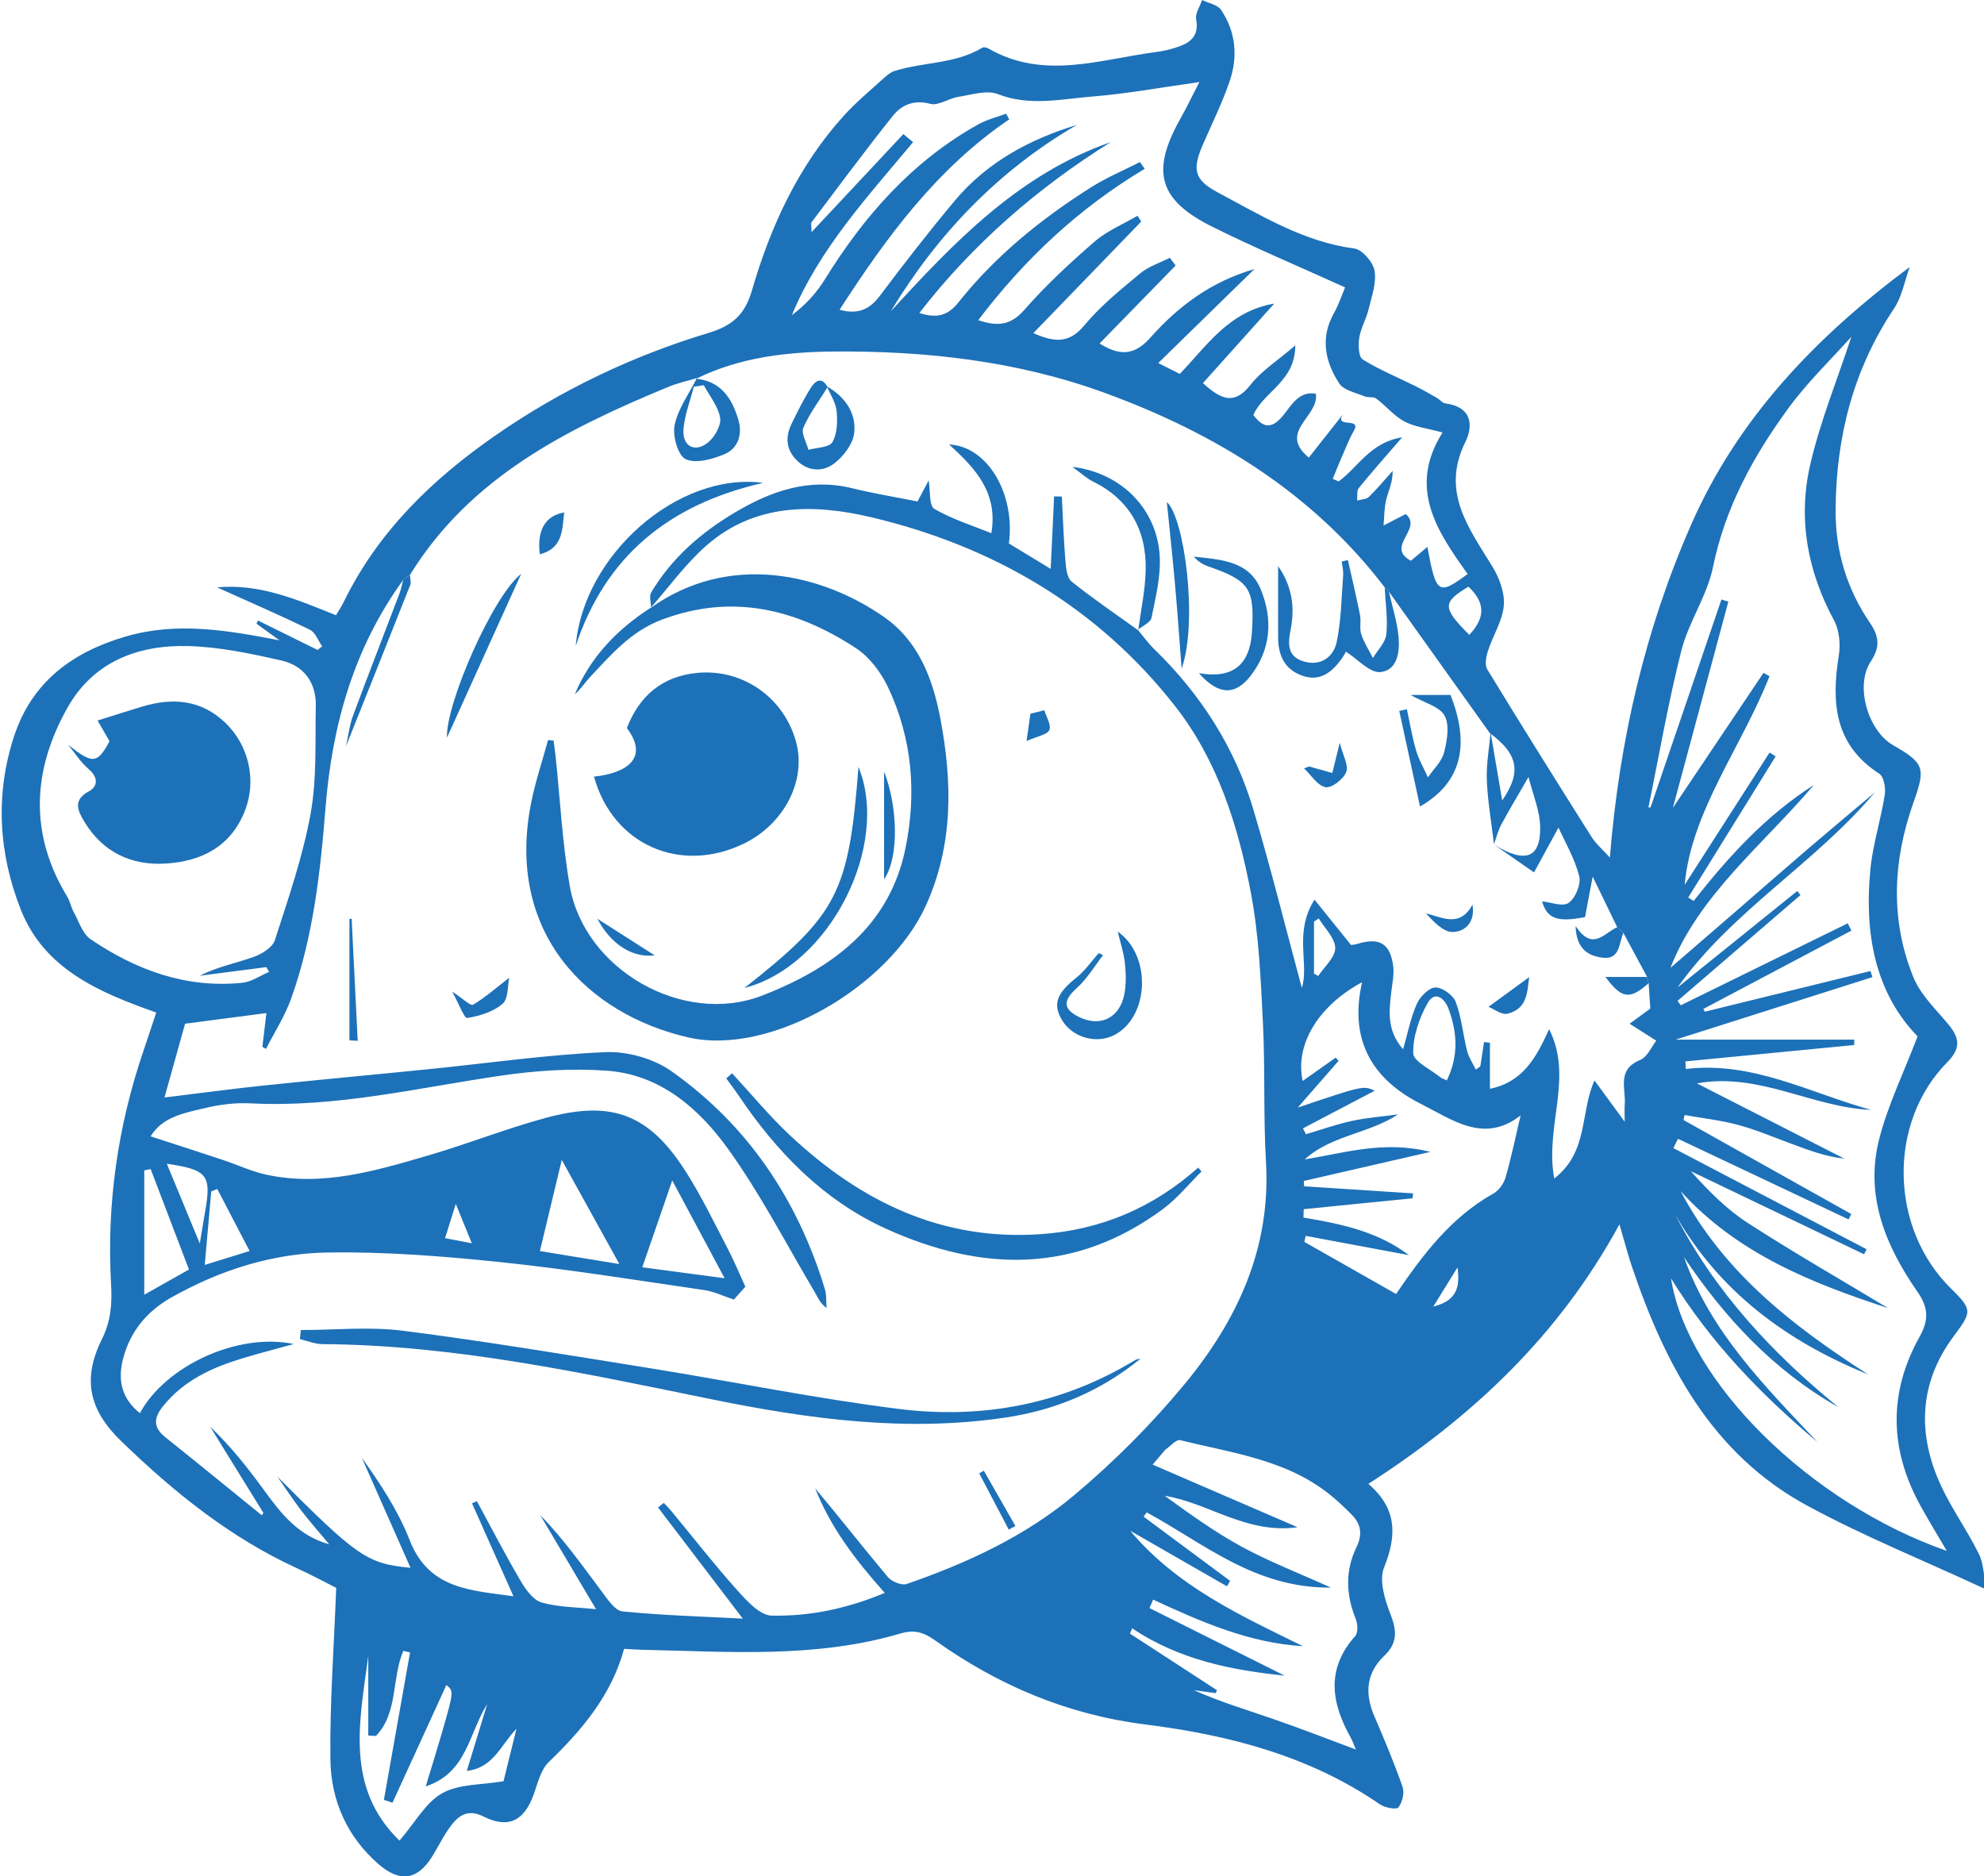 <?xml version="1.0" encoding="UTF-8"?> <svg xmlns="http://www.w3.org/2000/svg" xmlns:xlink="http://www.w3.org/1999/xlink" version="1.1" id="Слой_1" x="0px" y="0px" viewBox="0 0 2000 1891.59" style="enable-background:new 0 0 2000 1891.59;" xml:space="preserve"> <style type="text/css"> .st0{fill:#1D71B8;} </style> <g> <path class="st0" d="M655.59,613.06c79.82-57.09,173.53-34.38,235.58,8.95c34.67,24.21,49.09,61.97,56.75,102.21 c12.21,64.17,13.17,127.54-14.58,188.73c-37.23,82.1-156.93,151.75-239.42,132.9c-101.02-23.09-184.89-105.11-158.42-236.9 c4.27-21.26,11.25-41.97,16.98-62.93c1.84,0.18,3.68,0.37,5.52,0.55c0.67,5,1.45,9.99,1.98,15.01 c4.66,43.94,6.85,88.31,14.41,131.74c14.66,84.2,114.27,141.27,194.04,110.27c69.61-27.05,127.99-69.01,144.27-148.05 c11.43-55.52,7.08-111.14-17.68-163.05c-7.09-14.86-18.54-30.12-32.06-38.99c-60.42-39.65-125.07-55.56-196.08-28.69 c-30.82,11.66-50.98,35.25-72.29,57.98c-5.15,5.5-9.16,12.06-15.06,16.96c15.81-37.59,42.74-65.46,76.71-87.25 C656.3,612.46,655.59,613.06,655.59,613.06z"></path> <path class="st0" d="M1149.74,1369.69c-40.02,32.61-85.42,51.8-136.24,59.36c-99.8,14.83-197.4,1.67-295.21-18.25 c-129.86-26.45-259.64-54.89-393.24-55.79c-7.58-0.05-15.13-3.28-22.7-5.04c0.3-3.05,0.59-6.11,0.89-9.16 c34.32,0,69.1-3.6,102.87,0.71c83.33,10.63,166.26,24.46,249.22,37.8c83.59,13.43,166.69,30.52,250.63,41.03 c84.03,10.52,164.76-4.48,238.35-49.27C1145.84,1370.14,1147.92,1370.13,1149.74,1369.69z"></path> <path class="st0" d="M737.97,1081.97c19.39,20.94,37.6,43.13,58.39,62.58c70.99,66.39,152.49,106.67,252.92,99.61 c60.74-4.27,113.24-26.71,158.56-67.08c1.14,1.28,2.28,2.57,3.41,3.85c-12.87,12.72-24.44,27.2-38.84,37.86 c-88.52,65.52-182.87,63.63-279.02,20.01c-63.59-28.85-110.48-77.49-149.03-134.72c-3.89-5.77-8.15-11.29-12.24-16.93 C734.07,1085.42,736.02,1083.7,737.97,1081.97z"></path> <path class="st0" d="M1111.96,962.91c-8.67,11.12-16.02,23.73-26.35,33.02c-14.19,12.77-14.37,21.4,2.7,29.59 c20.9,10.02,40.3,0.72,45.04-22.92c2.06-10.26,1.69-21.31,0.6-31.81c-1.06-10.18-4.47-20.11-7.21-31.67 c34.77,24.56,31.52,86.53-3.66,104.41c-18.16,9.23-42,2.34-52.51-15.17c-9.67-16.12-5.18-27.26,14.63-42.92 c8.58-6.79,14.97-16.35,22.36-24.64C1109.04,961.49,1110.5,962.2,1111.96,962.91z"></path> <g> <path class="st0" d="M1622.84,864.5c9.66-118.65,35.42-229.58,81.91-335.5c47.14-107.38,125.36-189.02,220.36-259.83 c-5.15,14.11-7.76,29.85-15.84,41.93c-41.09,61.43-58.27,129.21-58.87,202.31c-0.35,42.12,11.31,80.36,34.81,114.78 c9.35,13.69,10.01,24.49,0.6,38.71c-16.06,24.26-2.92,69.74,22.62,84.37c31.96,18.31,32.68,23.2,20.38,57.97 c-20.63,58.29-23.57,117.7-0.12,175.66c7.17,17.71,22.54,32.35,35.2,47.53c11.35,13.61,13.26,24.02-0.84,38.31 c-60.51,61.32-58.19,167.62,3.8,228.34c22.43,21.97,20.48,23.73,1.92,48.93c-34.33,46.62-36.12,97.99-12.12,149.7 c11.07,23.85,26.73,45.53,38.35,69.16c4.88,9.93,4.7,22.35,7.17,35.48c-64.29-29.84-124.39-54.06-180.93-84.81 c-95.72-52.08-142.84-142.07-176.25-240.94c-4.03-11.93-7.16-24.16-12.49-42.33c-61.15,112.43-148.23,193.95-253.08,261.63 c29.2,25.06,28.69,52.25,15.8,84.35c-5.15,12.81,0.67,32.15,6.33,46.63c6.52,16.66,7.65,29.25-6.11,42.32 c-18.3,17.37-19.82,38.13-10.03,60.84c10.13,23.52,20.07,47.17,28.48,71.33c2.08,5.98-0.24,15.56-4.18,20.68 c-1.89,2.46-13.65,0.37-18.61-3.05c-71.35-49.14-152.64-69.99-236.61-80.57c-78.58-9.89-148.27-39.46-211.97-84.83 c-11.37-8.1-20.74-11.03-35.02-6.82c-85.15,25.13-172.57,18.26-259.58,16.37c-5.64-0.12-11.28-0.55-18.79-0.93 c-12.7,46.59-42.22,81.57-76,114.17c-7.99,7.71-11,21.1-15.01,32.33c-9.67,27.04-25.67,35.12-51.03,22.38 c-14.38-7.22-23.8-1.73-31.58,8.23c-7.83,10.03-13.35,21.82-20.16,32.68c-14.51,23.14-32.15,25.91-53.38,7.57 c-32.14-27.76-48.37-64.62-48.9-105.71c-0.73-56.1,3.55-112.27,5.86-173.14c-9.1-4.58-23.86-12.6-39.09-19.57 c-67.87-31.06-124.84-77.16-177.91-128.59c-32.45-31.44-39-62.7-19.17-102.58c9.06-18.22,10.35-35.67,9.22-55.4 c-4.6-80.64,6.71-159.35,32.84-235.86c4.12-12.05,8.07-24.16,12.68-37.99c-57.21-20.23-112.91-43.58-136.61-103.93 c-22.13-56.34-25.98-115.17-6.91-173.97c18-55.52,59.29-85.59,112.84-101.21c51.71-15.09,102.93-6.18,154.96,3.91 c-7.75-5.61-15.49-11.21-23.24-16.82c0.52-1.06,1.03-2.12,1.55-3.18c20.02,9.89,40.03,19.78,60.05,29.68 c1.54-1.21,3.08-2.41,4.62-3.62c-4.02-5.71-6.78-14.01-12.27-16.69c-30.48-14.86-61.64-28.34-93.69-42.81 c42.96-3.94,80.59,12.29,119.9,28.12c2.57-4.39,5.58-8.85,7.92-13.64c34.6-70.75,89.14-123.43,152.75-167.58 c66.14-45.9,138.18-80.24,215.13-103.47c23.33-7.04,36.33-18.09,43.38-42.37c18.84-64.86,46.78-125.76,92.78-176.56 c12.41-13.7,26.84-25.58,40.54-38.08c3.12-2.85,6.75-5.79,10.67-7.02c29.08-9.12,61.16-6.91,88.36-23.42 c1.42-0.86,4.49-0.18,6.2,0.81c55.72,32.17,112.59,10.87,169.1,3.54c8.42-1.09,16.92-3.2,24.83-6.26 c11.74-4.55,18.21-12.18,15.43-26.62c-1.14-5.92,3.83-13.01,6.01-19.57c6.51,3.22,15.55,4.73,19.1,9.97 c14.89,22.01,17.14,46.98,8.74,71.68c-7.3,21.49-17.39,42.05-26.54,62.88c-11.47,26.11-9.81,36.53,14.57,49.5 c43.85,23.32,86.47,49.73,137.59,56.51c8.02,1.06,19.03,13.86,20.42,22.55c1.99,12.43-3.04,26.21-6.18,39.15 c-2.33,9.62-7.78,18.6-9.28,28.27c-1.12,7.2-0.75,19.21,3.47,21.85c16.71,10.47,35.25,17.99,53,26.82 c7.37,3.67,14.53,7.78,21.68,11.87c3.04,1.73,5.66,5.26,8.76,5.67c26.02,3.37,28.67,21.39,19.93,39.13 c-24.68,50.11,3.65,86.5,27.41,125.36c6.98,11.41,12.59,26.51,11.48,39.29c-1.35,15.52-10.97,30.21-15.96,45.6 c-1.89,5.81-3.47,14.18-0.73,18.67c34.52,56.65,69.73,112.87,105.14,168.97C1608.73,850.59,1615.24,856.06,1622.84,864.5z M1174.96,1461.13c-3.43,4.05-6.86,8.09-13.01,15.36c49.33,21.31,96.13,41.54,146.05,63.11c-51.47,7.17-89.4-24.5-133.88-31.68 c25.42,18.46,50.84,36.78,78.15,51.61c27.04,14.68,55.99,25.85,89.33,40.92c-76.65,0.78-128.21-44.72-185.65-75.82 c-1.04,1.43-2.09,2.87-3.13,4.3c29.08,21.58,58.16,43.17,87.23,64.75c-1.06,1.83-2.12,3.66-3.18,5.49 c-32.52-18.68-65.04-37.35-97.56-56.03c46.74,55.86,110.8,85.34,174.14,116.38c-54.25-3.21-102.77-24.63-151.04-46.93 c-1.21,2.84-2.43,5.68-3.64,8.52c46.64,23.32,93.28,46.63,136.2,68.09c-51.02-5.22-105.42-15.25-153.62-47.67 c-0.77,1.76-1.55,3.53-2.32,5.29c29.27,19.04,58.53,38.09,87.8,57.13c-0.45,0.97-0.91,1.94-1.36,2.91c-7.3-1-14.59-2-21.89-3 c26.26,11.79,53.38,19.9,80.11,29.13c27.08,9.35,53.78,19.81,83.1,30.69c-2.32-5.43-3.36-8.66-4.98-11.55 c-19.68-35.11-25.49-69.34,4.25-102.72c3-3.37,2.74-12.15,0.72-17.09c-9.99-24.43-10.89-48.79,0.57-72.42 c6.31-13.02,4.81-23.25-4.71-32.9c-7-7.09-14.25-14.02-22-20.26c-43.99-35.39-98.72-41.92-150.9-54.93 c-3.99-1-10.05,6.28-15.15,9.7C1174.59,1461.52,1174.96,1461.13,1174.96,1461.13z M656.3,612.46c-0.05-5.14-2.09-11.47,0.15-15.24 c20.6-34.55,50.05-60.19,84.32-80.54c36.54-21.7,74.7-35.17,118.21-24.5c21.93,5.38,44.28,9.03,65.96,13.36 c3.84-7.27,7.59-14.39,11.21-21.25c1.83,10.66,0.3,25.49,5.65,28.64c17.7,10.42,37.88,16.62,57.55,24.62 c6.81-40.16-15.29-65.01-42.69-89.46c39.21,1.65,67.08,50.49,60.34,99.76c13.46,8.18,27.15,16.5,42.17,25.63 c1.24-26.22,2.34-49.66,3.45-73.09c2.6,0.07,5.19,0.13,7.79,0.2c1.12,21.59,1.83,43.22,3.59,64.76 c0.59,7.26,1.58,17.16,6.31,20.96c21.61,17.32,44.62,32.9,67.13,49.11l-0.43-0.43c5.51,6.52,10.52,13.55,16.61,19.47 c47.01,45.67,81.44,99.42,100.04,162.18c17.85,60.24,33.04,121.27,48.68,179.28c7.62-23.79-8.37-56.19,12.79-88.94 c13.31,16.51,24.21,30.03,36.82,45.67c-0.41,0.07,3.14-0.16,6.46-1.16c22.19-6.69,33.03-0.47,36.03,22.42 c1.08,8.24-0.85,16.93-1.84,25.36c-2.31,19.71-4.94,39.4,11.82,58.48c4.88-16.89,7.71-32.09,13.86-45.81 c3.23-7.22,12.13-16.28,18.67-16.45c6.97-0.18,17.94,7.74,20.54,14.62c5.9,15.63,7.28,32.9,11.43,49.27 c1.67,6.6,5.76,12.58,8.76,18.84c1.52-1.05,3.04-2.11,4.56-3.16c1.27-8.2,2.54-16.4,3.8-24.6c1.97,0.25,3.94,0.49,5.91,0.74 c0,15.06,0,30.13,0,46.41c33.13-6.72,46.77-31.41,59.66-60.1c24.87,49.22-4.56,97.44,5.17,150.58 c34.93-27.29,25.65-65.63,40.58-98.88c9.72,13.29,18.8,25.69,30.43,41.6c0-9.03-0.29-13.15,0.05-17.21 c1.34-16.09-8.33-35.15,15.35-44.93c7.69-3.18,12.15-14.18,16.44-19.54c-10.96-6.97-17.77-11.31-26.89-17.1 c9.48-6.92,15.43-11.26,20.91-15.26c-0.57-8.44-1.14-16.98-1.72-25.51c-0.5-2.13-1-4.26-1.51-6.39 c-7.96-14.77-15.92-29.55-23.88-44.32c-2.09-1.93-4.18-3.85-6.26-5.78c-7.89-16.28-15.78-32.57-24.75-51.08 c-3.04,16.12-5.43,28.85-7.68,40.8c-28.7,5.78-38.46,1.08-43.34-15.83c8.32,0.79,20.79,5.77,26.81,1.55 c6.86-4.8,12.69-19.03,10.63-27.01c-4.61-17.9-14.39-34.46-20.87-48.91c-9.15,16.76-16.92,30.97-24.68,45.19 c-13.36-9.29-26.72-18.59-40.08-27.88c31.16,19.09,46.76,13.75,46.28-17.84c-0.25-16.53-7.43-32.96-11.73-50.49 c-10.74,18.62-19.39,32.93-27.29,47.65c-3.34,6.24-5.09,13.34-7.56,20.04c-2.53-21.43-6.29-42.81-7.2-64.31 c-0.67-15.99,2.36-32.14,3.8-48.26c3.84,22.47,7.68,44.95,11.71,68.51c19.72-28.45,16.04-46.72-12.48-67.83 c-33.88-47.48-67.76-94.95-101.64-142.43c-1.45-1.51-2.89-3.02-4.34-4.53c-73.07-95.61-171.3-155.55-282.28-196.07 c-87.88-32.09-180-42.4-272.86-41.66c-47.29,0.38-95.06,5.76-138.85,27.42l0.71-0.66c-9.51,2.87-19.35,4.96-28.48,8.74 c-102.17,42.26-199.84,90.83-260.86,189.72c-2.25,1.67-4.51,3.34-6.76,5.01c-49.73,68.37-71.68,146.4-78.29,229.32 c-5.22,65.54-12.45,130.66-34.75,192.92c-6.31,17.61-16.74,33.74-25.29,50.55c-1.21-0.69-2.43-1.37-3.65-2.06 c1.3-10.94,2.6-21.88,4.04-34.04c-28.51,3.73-54.46,7.13-81.97,10.73c-7.15,25.62-14.48,51.87-20.75,74.37 c34.2-4.16,67.14-8.61,100.18-12.08c55.96-5.87,112-10.99,167.98-16.64c58.79-5.93,117.46-14.45,176.38-16.99 c22.05-0.95,48.44,6.45,66.42,19.16c77.11,54.48,127.28,129.55,154.77,219.73c1.82,5.96,1.16,12.68,1.65,19.04 c-6.83-5.02-8.84-10.9-11.94-16.12c-28.64-48.27-54.5-98.56-87.13-143.99c-29.38-40.91-68.4-75.14-122.09-79.1 c-35.21-2.59-71.41-0.2-106.45,4.89c-83.91,12.21-166.77,32.45-252.59,28.02c-14.81-0.76-30.22,0.94-44.67,4.37 c-21.28,5.05-44.27,8.71-56.52,28.88c25.54,8.32,49.13,15.89,72.64,23.7c14.82,4.92,29.19,11.77,44.34,15.01 c56.64,12.13,110.37-4.09,163.74-19.71c39.59-11.58,78.1-26.96,117.89-37.69c67.43-18.18,104.56-3.32,141.7,55.48 c15.18,24.03,27.62,49.82,40.8,75.08c6.72,12.89,12.31,26.36,18.46,39.68c-4.44,4.98-9.12,10.23-11.58,12.99 c-10.83-3.57-20.03-8.14-29.68-9.54c-68.41-9.94-136.73-21.04-205.46-28.19c-58.07-6.05-116.69-10.64-174.96-9.7 c-55.22,0.89-108.01,17.8-156.65,45.13c-24.71,13.88-41.84,34.26-49.01,62.03c-5.52,21.41-1.48,40.11,17,54.78 c25.56-47.39,98.32-81.57,155.06-69.7c-20.34,5.64-35.71,9.61-50.89,14.18c-31.14,9.37-60.05,22.39-81.11,48.8 c-9.19,11.54-9.82,21.07,2.46,30.88c32.61,26.04,64.91,52.48,97.33,78.77c0.54-0.79,1.09-1.59,1.63-2.38 c-17.9-28.97-35.79-57.95-53.69-86.92c20.78,19.68,37.91,41.56,54.31,63.97c16.84,23.02,33.76,45.61,65.74,54.62 c-10.55-12.67-19.82-23.11-28.27-34.17c-8.44-11.04-16.07-22.71-24.05-34.1c80.9,81.02,90.28,87.68,134.27,91.96 c-16.04-36.24-32.57-73.61-49.11-110.98c18.88,26.45,36.68,53.5,48.21,83c19.54,50.02,62.09,50.59,104.67,56.65 c-14.49-32.5-28.13-63.08-41.77-93.66c1.64-0.73,3.28-1.46,4.91-2.19c14.57,26.81,28.59,53.95,44.02,80.25 c5.1,8.69,12.67,19.45,21.21,21.88c17.26,4.9,35.96,4.75,54.87,6.76c-19.44-32.78-37.9-63.9-56.36-95.02 c23.51,24.11,42.4,50.89,62.06,77.1c5.88,7.84,13.36,19.39,21.02,20.16c40.31,4.03,80.92,5.16,121.22,7.28 c-30.1-39.48-57.77-75.79-85.45-112.09c1.94-1.53,3.88-3.06,5.83-4.59c2.68,2.9,5.5,5.69,8.01,8.73 c21.83,26.4,42.89,53.49,65.74,78.98c9.69,10.81,22.92,25.62,34.84,25.91c38.66,0.92,76.73-7.2,114.14-22.9 c-29.74-33.27-54.8-66.29-70.1-105.34c24.88,29.6,48.52,59.95,73.25,89.39c3.88,4.62,13.89,8.74,18.96,6.98 c60.87-21.07,119.53-48.12,168.85-89.51c40.29-33.81,78.08-71.71,111.55-112.27c52.9-64.11,86.86-136.8,81.8-223.52 c-2.74-47.01-0.74-94.29-3.11-141.33c-2.19-43.29-4.02-87.06-12-129.5c-12.7-67.56-33.57-133.98-76.36-188.66 c-78.38-100.16-183.47-161.42-306.3-190.55c-58.07-13.77-117.45-14.35-166.35,28.52c-21.07,18.47-37.78,41.9-56.47,63.08 L656.3,612.46z M1866.3,339.5c-20.02,22.43-43.89,45.29-63.13,71.55c-35.43,48.37-63.99,100.12-76.32,160.45 c-5.95,29.12-24.59,55.49-31.97,84.5c-13.25,52.12-22.34,105.29-33.17,158.02c0.72-0.03,1.44-0.06,2.16-0.1 c23.82-69.86,47.64-139.73,71.46-209.59c2.31,0.74,4.62,1.48,6.94,2.22c-18.18,67.58-36.36,135.17-55.92,207.89 c33.08-49.29,62.22-92.69,91.35-136.09c2.03,1.11,4.07,2.21,6.1,3.32c-28.54,72.29-78.9,136.26-85.54,210.3 c26.53-41.32,56.07-87.34,85.62-133.36c2.04,1.29,4.08,2.58,6.11,3.86c-29.39,47.44-58.78,94.88-88.17,142.32 c1.83,1.15,3.67,2.29,5.5,3.44c34.96-44.52,72.81-86.03,121.17-116.88c-51.56,60.6-116.1,111.2-144.57,184.34 c21.01-18.15,44.09-38.05,67.13-58c23.76-20.57,47.37-41.31,71.24-61.75c22.42-19.2,45.09-38.09,67.65-57.12 c-60.55,71.88-144.37,119.69-198.88,196.68c40.23-32.42,80.46-64.84,120.69-97.26c1.07,1.37,2.15,2.74,3.22,4.11 c-41.31,35.56-82.61,71.11-123.92,106.67c1.1,1.47,2.19,2.93,3.29,4.4c56.11-27.54,112.22-55.09,168.33-82.63 c1.22,2.45,2.45,4.91,3.67,7.36c-49.77,26.34-99.55,52.68-149.32,79.01c0.54,0.91,1.08,1.81,1.62,2.72 c55.64-13.66,111.29-27.31,166.93-40.97c0.66,2.05,1.33,4.09,1.99,6.14c-64.55,20.5-129.11,40.99-198.44,63.01 c63.82,0,121.96,0,180.1,0c-0.01,1.81-0.01,3.62-0.02,5.43c-56.72,5.5-113.45,11.01-170.17,16.51c0.11,2.56,0.21,5.11,0.32,7.67 c67.3-8.16,125.25,24.21,186.8,41.21c-58.93-2.31-112.95-38.18-175.57-26.71c50.82,25.95,99.72,50.91,148.62,75.87 c-19.8-2.14-37.45-9.11-55.24-15.72c-17.29-6.42-34.4-13.63-52.16-18.37c-17.49-4.67-35.7-6.69-53.59-9.87 c-0.39,1.66-0.77,3.32-1.16,4.98c56.38,31.6,112.76,63.2,169.14,94.8c-0.91,1.82-1.81,3.63-2.72,5.45 c-57.32-27.1-114.63-54.2-171.95-81.3c-1.55,3.13-3.11,6.26-4.66,9.39c64.91,33.98,129.82,67.97,194.73,101.95 c-0.81,1.7-1.62,3.41-2.44,5.11c-58.24-27.93-116.48-55.86-174.71-83.78c17.74,19.83,36.03,38.38,57.39,52.17 c46.3,29.9,94.17,57.36,141.39,85.82c-77.24-25.19-152.06-55.09-209.07-117.89c43.49,82.31,113.51,136.21,188.87,184.72 c-81.74-33.23-149.67-83.04-194.41-161.26c39.71,77.53,97.6,139.64,164.5,194.29c-65.06-36.8-114.31-89.79-155.55-151.19 c26.75,75.56,81.63,130.14,134.51,186.37c-56.72-47.59-107.67-100.22-147.57-164.95c16.28,104.42,140.35,226.61,277.97,274.7 c-9.29-15.92-18.55-30.95-27.02-46.42c-30.8-56.27-31.74-113.27-0.49-169.27c9.67-17.32,9.05-29.58-2.21-45.77 c-31.87-45.83-52.88-96.27-38.61-152.92c8.72-34.63,24.83-67.4,38.88-104.3c-42.96-44.27-53.81-104.12-47.59-168.14 c2.46-25.32,10.51-50.06,14.52-75.3c1.09-6.86-0.87-18.31-5.52-21.32c-45.23-29.28-48.43-71.63-40.84-118.94 c1.83-11.43,0.67-25.63-4.69-35.53c-26.99-49.85-36.67-102.79-24.06-157.27C1834.98,424.55,1852.19,382.46,1866.3,339.5z M1085.59,125.91c-79.35,46.09-140.42,110.04-187.7,188c64.02-69.8,129.02-138.17,221.78-170.62 c-73.87,46.24-138.64,102.26-192.91,172.22c18.3,5.89,28.96,2.45,39.69-11.02c37.26-46.78,83.35-84.05,133.73-115.85 c15.48-9.77,32.6-16.92,48.98-25.27c1.6,2.28,3.2,4.55,4.8,6.83c-66.09,39.43-120.73,90.57-167.84,152.55 c21.18,7.23,33.72,4.21,46.83-10.77c21.55-24.62,45.83-47.09,70.61-68.55c12.5-10.82,28.66-17.42,43.16-25.93 c1.23,1.96,2.47,3.91,3.7,5.87c-35.8,37.03-71.6,74.06-108.72,112.45c21.53,9.54,36.21,10.47,51.39-7.84 c16.25-19.6,36.62-36,56.33-52.42c8.44-7.02,19.78-10.56,29.8-15.68c1.96,2.59,3.92,5.18,5.89,7.77 c-25.38,26.02-50.76,52.04-76.7,78.64c20.12,12.44,34.78,12.53,51.22-5.91c27.52-30.86,60.09-56.09,104.96-69.17 c-33.38,32.61-64.08,62.6-97.03,94.79c10.36,5.21,16.37,8.23,21.77,10.94c27.73-28.99,49.66-63.11,95.18-70.89 c-25.97,28.96-48.89,54.53-71.89,80.18c18.39,16.69,31.69,22.45,47.86,1.81c11.24-14.35,27.62-24.66,45.27-39.85 c-0.18,36.8-31.95,46.42-42.31,70.12c9.73,12.99,18.18,14.82,30.02,0.56c8.09-9.74,15.59-24.96,33.03-21.98 c3.41,23.33-38.82,38.16-7.12,64.4c12.35-15.66,23.31-29.54,34.27-43.43c-8.78,14.35,18.99,2.35,11.31,16.04 c-5.31,9.46-9.22,19.71-13.59,29.68c-2.77,6.32-5.24,12.76-7.85,19.15c1.96,0.87,3.93,1.73,5.89,2.6 c19.52-13.97,31.47-39.19,64.09-44.51c-17.22,19.96-30.91,35.3-43.81,51.28c-2.24,2.77-1.14,8.24-1.59,12.46 c4.01-1.13,9.18-1.06,11.81-3.62c8.48-8.23,16.03-17.42,23.94-26.24c0.32,11.2-4.14,19.81-6.44,28.96 c-2.11,8.41-1.9,17.41-2.71,26.15c7.22-3.78,14.41-7.63,21.71-11.23c0.94-0.46,2.51,0.35,1.18,0.12 c16.48,14.89-21.37,32.34,4.63,46.61c5.79-4.84,10.85-9.08,16.7-13.98c8.75,47.64,10.97,49.22,40.55,27.33 c-30.41-42.63-60.73-86.57-25.29-142.65c-15.67-4.31-28.21-5.66-38.53-11.17c-10.5-5.61-18.52-15.72-28.27-23.01 c-2.93-2.19-8.32-0.75-12.01-2.32c-8.84-3.76-20.84-6.05-25.33-12.97c-14.12-21.78-19.44-45.62-5.48-70.56 c5.1-9.1,8.39-19.22,11.39-26.26c-45.81-20.79-90.32-39.52-133.49-60.95c-54.62-27.11-62.39-55.83-32.78-108.68 c6.59-11.76,12.44-23.94,19.37-37.36c-38.83,5.42-73.19,11.82-107.84,14.57c-31.53,2.5-63.16,10.09-95.25-2.41 c-11.32-4.41-26.73,0.7-40.07,2.78c-9.58,1.49-19.9,9.17-28.01,7.02c-16.75-4.44-29.02,1.01-38.12,12.44 c-27.89,35.01-54.56,71-81.53,106.74c-1.02,1.36-0.13,4.16-0.13,10.16c32.54-34.76,62.55-66.8,92.56-98.85 c3.27,2.69,6.54,5.38,9.81,8.07c-45.59,54.82-94.5,107.44-122.2,174.44c13.57-10.09,24.67-22.18,33.15-35.89 c39.64-64.1,88.15-119.25,154.78-156.44c8.64-4.82,18.63-7.23,27.99-10.76c1.07,1.91,2.15,3.82,3.22,5.72 c-73.14,49.65-123.77,118.72-171.05,191.96c18.54,5.04,30.26-0.3,40.57-14.01c24.44-32.51,49.39-64.69,75.49-95.88 C994.83,163.73,1037.47,140.54,1085.59,125.91z M271.32,979.75c-0.95-1.59-1.9-3.19-2.85-4.78c-22.36,2.89-44.73,5.79-67.09,8.68 c17.51-8.97,36.26-12.6,54.08-18.87c8.36-2.94,19.23-9.59,21.6-16.93c13.58-42.04,28.18-84.21,36.04-127.5 c6.44-35.43,4.47-72.46,5.24-108.8c0.5-23.65-12.23-40.56-34.5-45.64c-31-7.06-62.76-13.8-94.34-14.61 c-50.46-1.3-95.41,15.81-121.44,62.06c-35.3,62.73-38.94,127.08-0.18,190.74c2.82,4.63,3.71,10.4,6.35,15.17 c5.28,9.56,8.93,22.05,17.13,27.61c45.92,31.11,96.26,49.63,152.83,43.88C253.5,989.81,262.29,983.55,271.32,979.75z M1308.22,1116.55c66.1-22.27,66.1-22.27,77.58-16.98c-23.92,12.54-48.13,25.24-72.34,37.94c1,1.97,1.99,3.95,2.99,5.92 c15.44-4.56,30.68-10.04,46.38-13.43c15.25-3.3,30.96-4.45,46.47-6.55c-29.99,19.69-67.16,20.9-94.13,45.38 c40.52-6.62,79.95-19.33,126.71-7.6c-45.9,10.54-86.7,19.92-127.5,29.29c0.08,1.8,0.15,3.59,0.23,5.39 c36.64,2.38,73.27,4.76,109.91,7.14c-0.22,1.66-0.43,3.32-0.65,4.98c-36.53,3.65-73.07,7.29-109.6,10.94 c-0.11,2.82-0.22,5.64-0.33,8.46c37.75,6.31,74.97,14.02,106.31,37.87c-34.69-6.48-69.39-12.96-104.08-19.44 c-0.41,2.04-0.83,4.09-1.24,6.13c30.55,17.35,61.1,34.69,92.43,52.48c25.7-37.68,54.25-76.72,98.09-101.26 c5.54-3.1,10.54-10.18,12.33-16.41c5.89-20.56,10.18-41.57,15.08-62.36c-36.68,28.78-68.42,4.55-100.09-11.38 c-49.83-25.05-72.99-64.94-59.7-122.9c-44.81,24.21-67.76,63.41-59.88,99.56c11.08-7.83,22.2-15.68,33.31-23.53 c0.95,1.08,1.91,2.17,2.86,3.25C1335.64,1085.16,1321.93,1100.86,1308.22,1116.55z M413.35,1665.81 c-2.26-0.52-4.51-1.05-6.77-1.57c-11.91,27.56-5.03,62.16-27.55,85.76c-2.59-0.12-5.19-0.24-7.78-0.36c0-13.53,0-27.05,0-40.58 c0-13.24,0-26.48,0-39.73c-8.64,65.42-23.86,132.61,31.47,186.19c15.91-18.46,26.49-38.5,43.09-47.8 c16.83-9.43,39.61-8.25,61.77-12.06c3.41-13.81,7.95-32.18,13.06-52.89c-15.82,16.31-23.27,39.59-50.07,42.45 c7.42-24.28,14.01-45.82,20.6-67.37c-18.6,29.32-20.33,69.46-62,82.97c5.66-18.68,11.12-36.05,16.18-53.54 c12.24-42.36,12.16-42.38,4.64-48.62c-17.88,39.08-36.09,78.87-54.3,118.65c-2.9-0.96-5.8-1.92-8.7-2.88 C395.78,1764.89,404.56,1715.35,413.35,1665.81z M566.3,1169.29c-7.73,32.23-14.65,61.07-22.04,91.9 c27.51,4.5,51.96,8.51,80.1,13.11C604.61,1238.57,586.8,1206.36,566.3,1169.29z M730.47,1288.6 c-18.69-34.9-34.58-64.58-52.8-98.59c-11.13,32.26-20.41,59.16-30.19,87.53C675.73,1281.3,700.16,1284.56,730.47,1288.6z M190.5,1279.81c-13.05-34.21-25.85-67.75-38.65-101.29c-2.14,0.44-4.28,0.88-6.42,1.33c0,41.16,0,82.33,0,125.35 C161.4,1296.2,175.43,1288.3,190.5,1279.81z M1458.48,1089.16c12.22-25.08,10.4-48.67,1.8-71.99 c-4.05-10.97-13.93-19.04-21.35-5.64c-8.35,15.09-14.67,33.49-14.29,50.28c0.19,8.24,17.48,16.14,27.14,24.05 C1453.34,1087.16,1455.49,1087.73,1458.48,1089.16z M251.63,1261.15c-11.66-22.36-22.14-42.45-32.62-62.54 c-2.02,0.82-4.04,1.65-6.06,2.48c-2.11,23.87-4.22,47.75-6.55,74.07C223.44,1269.88,236.08,1265.97,251.63,1261.15z M201.4,1253.58c2.35-14.11,3.79-23.22,5.39-32.29c6.48-36.66,2.44-42.06-38.61-48.12 C179.04,1199.45,189.36,1224.43,201.4,1253.58z M1324.6,981.55c1.44,0.77,2.87,1.54,4.31,2.3c6.14-9.38,17.16-18.8,17.09-28.14 c-0.07-9.97-10.62-19.85-16.6-29.77c-1.6,1.03-3.2,2.07-4.8,3.1C1324.6,946.55,1324.6,964.05,1324.6,981.55z M1480.24,591.42 c-26.45,16.04-26.35,21.18,0.9,48.6C1496.11,624.08,1498.73,608.58,1480.24,591.42z M459.46,1213.66 c-4.08,13.02-7.25,23.13-10.81,34.53c9.07,1.73,17.45,3.32,26.98,5.14C469.85,1239.14,465.19,1227.7,459.46,1213.66z M1444.84,1317.18c25.83-6.38,26.51-22.13,24.47-39.57C1462.1,1289.28,1454.88,1300.95,1444.84,1317.18z"></path> <path class="st0" d="M1400.18,596.62c3.36,15.09,8.2,30.04,9.65,45.31c1.43,15.12-1.18,34.13-18.51,35.6 c-10.63,0.9-22.5-12.92-34.58-20.62c0.41-0.69-1.7,3.71-4.54,7.58c-9.9,13.49-21.78,23.12-39.85,16.52 c-17.97-6.57-23.93-20.99-23.93-38.86c-0.01-23.1,0-46.2,0-71.4c14.03,19.86,17.08,41.38,12.68,63.63 c-2.98,15.1-3.42,27.83,13.74,32.6c16.91,4.7,29.5-4.86,32.63-19.82c4.57-21.85,4.79-44.63,6.51-67.04 c0.36-4.65-0.86-9.42-1.35-14.13c2.05-0.45,4.09-0.9,6.14-1.35c4.14,18.52,8.56,36.98,12.25,55.59 c1.24,6.22-0.75,13.26,1.18,19.12c2.75,8.38,7.75,16.02,11.79,23.98c4.73-7.95,12.64-15.57,13.51-23.92 c1.61-15.54-0.87-31.51-1.65-47.31C1397.29,593.6,1398.74,595.11,1400.18,596.62z"></path> <path class="st0" d="M413.21,579.57c0.15,3.44,1.44,7.33,0.29,10.25c-21.06,53.37-42.42,106.63-64.75,162.53 c2.58-11.61,3.63-21.48,6.98-30.51c15.28-41.19,31.25-82.12,46.84-123.19c1.72-4.53,2.62-9.37,3.89-14.07 C408.71,582.91,410.96,581.24,413.21,579.57z"></path> <path class="st0" d="M1636.51,940.53c-4.81,10.4-3.14,27.44-21.44,24.88c-14.33-2-26.13-8.85-26.77-31.93 c17.34,26.33,28.92,6.75,41.94,1.26C1632.34,936.67,1634.43,938.6,1636.51,940.53z"></path> <path class="st0" d="M1661.9,991.23c-18.88,16.53-26.78,16.11-43.57-6.39c15.99,0,29.03,0,42.06,0 C1660.9,986.98,1661.4,989.11,1661.9,991.23z"></path> <path class="st0" d="M598.77,782.92c32.9-3.47,55.94-18.7,33.16-48.97c12.73-32.98,36.29-52.48,71.37-55.65 c46.21-4.17,87.56,25.64,99.36,70.27c10.22,38.67-12.32,82.21-52.73,101.85C685.97,881.49,617.8,851.73,598.77,782.92z"></path> <path class="st0" d="M750.48,995.97c93.99-74,105.18-96.04,114.92-222.81C897.62,851.81,836.78,973.66,750.48,995.97z"></path> <path class="st0" d="M580.38,651.12c7.52-91.06,102.54-175.67,188.94-164.36C673.49,508.65,610.34,561.25,580.38,651.12z"></path> <path class="st0" d="M1208.59,678.62c34,5.89,51.26-8.27,53.41-41.03c2.91-44.48-2.24-52.09-44.44-66.77 c-5.28-1.84-10.12-4.94-14.05-9.69c26.64,3,55.6,3.98,67.52,33.23c12.14,29.79,10.33,60-10.16,86.72 C1245.31,701.36,1228.17,700.97,1208.59,678.62z"></path> <path class="st0" d="M833.64,389.55c18.11,10.37,29.61,26.71,27.5,46.71c-1.18,11.25-11.02,24.13-20.66,31.28 c-10.93,8.1-25.66,8.13-37.21-3.42c-11.17-11.17-11.73-23.83-5.17-37.2c5.95-12.12,11.92-24.31,19.09-35.71 c4.2-6.67,10.73-12.54,17.08-0.97c-8.38,13.58-18.2,26.52-24.46,41c-2.43,5.62,3.19,14.72,5.14,22.23 c8.37-2.38,20.96-2.3,24.13-7.73c4.96-8.47,5.26-20.84,4.29-31.25C842.57,405.94,837.06,397.84,833.64,389.55z"></path> <path class="st0" d="M1431.46,813c-7.23-33.28-14.07-64.79-20.91-96.3c2.56-0.56,5.12-1.11,7.69-1.67 c3,13.84,5.27,27.91,9.26,41.46c2.77,9.41,7.9,18.12,11.98,27.15c5.62-8.28,13.88-15.88,16.22-25c3.06-11.96,5.76-27.41,0.6-37.08 c-4.9-9.19-20.13-12.87-34.34-20.98c15.92,0,28.22,0,40.22,0C1480.23,746.05,1476.97,787.08,1431.46,813z"></path> <path class="st0" d="M1147.43,635.4c2.62-20.15,7.03-40.26,7.49-60.46c0.93-40.52-16.22-71.39-53.6-89.8 c-5.85-2.88-10.78-7.6-20.35-14.51c49.56,5.97,85.21,42.55,88.09,89.63c1.26,20.63-4.14,41.87-8.26,62.48 c-0.96,4.8-9.01,8.19-13.8,12.23C1147.01,634.97,1147.44,635.4,1147.43,635.4z"></path> <path class="st0" d="M701.85,381.77c25.18,2.68,36.29,20.16,42.54,41.73c4.23,14.61-0.42,28.62-14.12,34.38 c-12.1,5.08-28.99,9.8-39.12,4.96c-7.81-3.73-13.35-23.58-11.08-34.4c3.49-16.6,14.57-31.6,22.46-47.3 C702.56,381.11,701.85,381.77,701.85,381.77z M709.48,388.34c-3.36,0.51-6.72,1.02-10.09,1.53c-3.66,14.51-9.46,28.88-10.43,43.56 c-1.12,16.91,12.22,23.33,25.23,12.25c6.53-5.56,13.02-17.07,11.74-24.56C723.97,409.59,715.3,399.21,709.48,388.34z"></path> <path class="st0" d="M525.38,578.51c-24.37,53.79-48.74,107.59-74.8,165.1C449.23,709.24,497.12,600.42,525.38,578.51z"></path> <path class="st0" d="M1191.17,674.1c-2.18-28.11-4.12-56.23-6.62-84.31c-2.56-28.74-5.68-57.43-8.31-83.63 C1193.83,521.36,1207.96,626.23,1191.17,674.1z"></path> <path class="st0" d="M891.18,777.79c13.43,34.12,15.77,85.37,0,108.75C891.18,848.52,891.18,813.15,891.18,777.79z"></path> <path class="st0" d="M513.34,985.64c-1.81,8.21-0.81,21.32-6.7,26.31c-9.43,8-23.15,12.3-35.67,14.29 c-2.98,0.47-8.4-14.35-15.17-26.62c10.9,7.13,18.57,14.69,20.96,13.28C488.77,1005.82,499.4,996.41,513.34,985.64z"></path> <path class="st0" d="M352.24,1048.79c0-40.78,0-81.55,0-122.33c0.75-0.08,1.51-0.16,2.26-0.25c2.03,41.01,4.06,82.02,6.09,123.04 C357.8,1049.1,355.02,1048.95,352.24,1048.79z"></path> <path class="st0" d="M1319.7,772.69c7.79,2.19,15.57,4.37,23.36,6.56c1.93-7.85,3.86-15.69,7.49-30.44 c3.23,12.79,9.17,22.83,6.53,29.47c-2.84,7.18-14.66,16.43-20.81,15.29c-8.13-1.5-14.55-12.22-21.7-18.98 C1316.28,773.96,1317.99,773.33,1319.7,772.69z"></path> <path class="st0" d="M1541.58,985.02c-2.14,13.14-1,31.8-21.83,36.88c-6.11,1.49-14.15-4.93-19.26-6.93 C1515.82,1003.79,1528.52,994.54,1541.58,985.02z"></path> <path class="st0" d="M1484.34,912.07c3,17.54-7.42,27.19-19.77,27.49c-9.31,0.23-18.88-9.8-27.15-18.85 C1455.01,925.28,1471.68,934.97,1484.34,912.07z"></path> <path class="st0" d="M602.17,926.19c20.62,13.17,39.22,25.05,57.77,36.9C638.04,965.87,616.11,952.53,602.17,926.19z"></path> <path class="st0" d="M1052.76,715.99c1.99,6.77,7.19,14.91,5.05,19.93c-2,4.7-11.76,6.09-22.96,11.12 c1.84-13.07,2.86-20.3,3.89-27.53C1043.41,718.33,1048.08,717.16,1052.76,715.99z"></path> <path class="st0" d="M991.76,1482.58c10.61,18.59,21.22,37.19,31.83,55.78c-2.23,1.22-4.46,2.44-6.7,3.65 c-9.93-18.91-19.86-37.82-29.79-56.73C988.65,1484.39,990.21,1483.49,991.76,1482.58z"></path> <path class="st0" d="M68.67,750.85c24.8,19.54,29.25,19.35,41.76-3.56c-4.71-8.18-9.26-16.09-12.05-20.94 c16.46-5.15,30.74-9.78,45.12-14.09c30.67-9.21,59.34-6.85,83.55,16.27c23.96,22.88,31.55,58.13,20.18,87.9 c-14.05,36.78-43.61,51.76-79.87,54.11c-35.21,2.28-64.19-11.66-82.75-42.88c-6.21-10.45-11.31-21.08,4.93-29.9 c9.55-5.19,9.45-14.21-0.33-22.6C81.26,768.33,75.43,759.04,68.67,750.85z"></path> <path class="st0" d="M568.76,516.02c-2,17.44-0.94,36.74-24.58,42.73c-3.18-24.71,6.02-39.39,25.09-42.18 C569.3,516.6,568.76,516.02,568.76,516.02z"></path> </g> </g> </svg> 